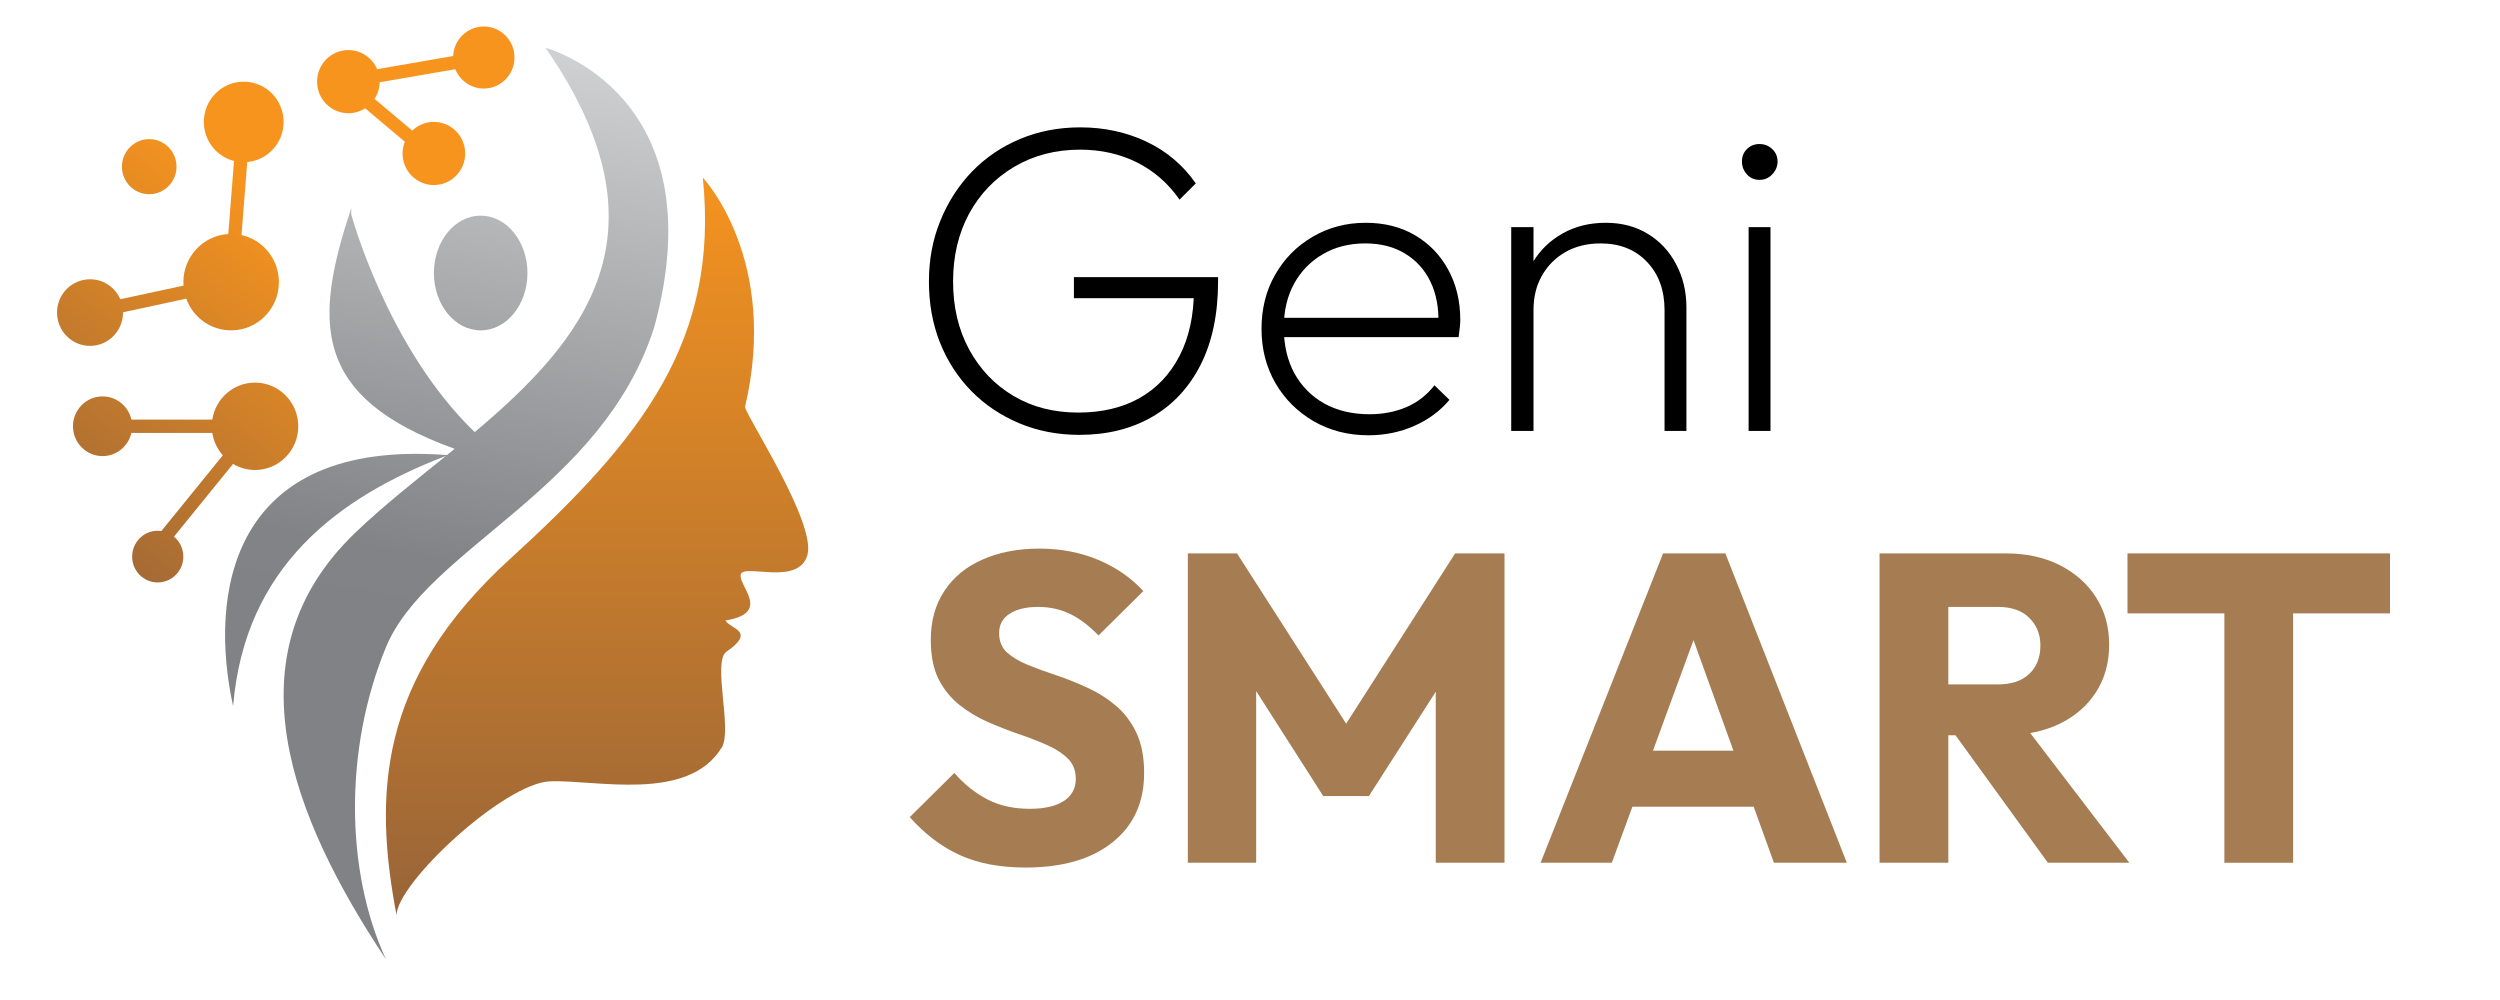 <svg xmlns="http://www.w3.org/2000/svg" xmlns:xlink="http://www.w3.org/1999/xlink" width="250" zoomAndPan="magnify" viewBox="0 0 187.5 75" height="100" preserveAspectRatio="xMidYMid meet" version="1.0"><defs><g/><clipPath id="f49c39c07c"><path d="M 4 0.102 L 181 0.102 L 181 74 L 4 74 Z M 4 0.102 " clip-rule="nonzero"/></clipPath><clipPath id="ba46b98269"><path d="M 12 3 L 47 3 L 47 71.949 L 12 71.949 Z M 12 3 " clip-rule="nonzero"/></clipPath><clipPath id="56460a8340"><path d="M 36.91 3.582 C 46.586 17.531 39.742 25.551 31.605 32.41 C 25.039 26.082 22.344 16.082 22.344 16.082 L 22.344 15.594 C 19.555 24.062 19.297 29.777 30.098 33.66 C 29.906 33.816 29.715 33.977 29.523 34.129 C 13.16 32.887 11.66 44.66 13.484 52.961 C 14.352 42.477 21.391 37.285 29.441 34.195 C 27.039 36.145 24.641 38.031 22.625 39.973 C 13.07 49.16 17.855 61.289 24.945 71.949 C 21.84 65.215 21.859 56.023 24.945 48.547 C 28.031 41.074 41.16 36.789 45.07 24.535 C 49.828 7.016 36.91 3.582 36.91 3.582 Z M 36.91 3.582 " clip-rule="nonzero"/></clipPath><linearGradient x1="1014.405" gradientTransform="matrix(0.035, 0, 0, 0.035, 0.278, 1.989)" y1="-32.612" x2="621.312" gradientUnits="userSpaceOnUse" y2="2055.151" id="f40d3def26"><stop stop-opacity="1" stop-color="rgb(83.308%, 83.797%, 84.094%)" offset="0"/><stop stop-opacity="1" stop-color="rgb(83.08%, 83.571%, 83.875%)" offset="0.004"/><stop stop-opacity="1" stop-color="rgb(82.852%, 83.345%, 83.655%)" offset="0.008"/><stop stop-opacity="1" stop-color="rgb(82.623%, 83.119%, 83.435%)" offset="0.012"/><stop stop-opacity="1" stop-color="rgb(82.396%, 82.893%, 83.215%)" offset="0.016"/><stop stop-opacity="1" stop-color="rgb(82.169%, 82.668%, 82.996%)" offset="0.02"/><stop stop-opacity="1" stop-color="rgb(81.941%, 82.442%, 82.776%)" offset="0.023"/><stop stop-opacity="1" stop-color="rgb(81.712%, 82.216%, 82.556%)" offset="0.027"/><stop stop-opacity="1" stop-color="rgb(81.485%, 81.99%, 82.336%)" offset="0.031"/><stop stop-opacity="1" stop-color="rgb(81.258%, 81.764%, 82.117%)" offset="0.035"/><stop stop-opacity="1" stop-color="rgb(81.03%, 81.538%, 81.897%)" offset="0.039"/><stop stop-opacity="1" stop-color="rgb(80.801%, 81.313%, 81.677%)" offset="0.043"/><stop stop-opacity="1" stop-color="rgb(80.574%, 81.087%, 81.458%)" offset="0.047"/><stop stop-opacity="1" stop-color="rgb(80.345%, 80.861%, 81.238%)" offset="0.051"/><stop stop-opacity="1" stop-color="rgb(80.118%, 80.635%, 81.018%)" offset="0.055"/><stop stop-opacity="1" stop-color="rgb(79.89%, 80.409%, 80.798%)" offset="0.059"/><stop stop-opacity="1" stop-color="rgb(79.663%, 80.183%, 80.579%)" offset="0.062"/><stop stop-opacity="1" stop-color="rgb(79.434%, 79.958%, 80.359%)" offset="0.066"/><stop stop-opacity="1" stop-color="rgb(79.207%, 79.732%, 80.139%)" offset="0.07"/><stop stop-opacity="1" stop-color="rgb(78.979%, 79.506%, 79.919%)" offset="0.074"/><stop stop-opacity="1" stop-color="rgb(78.752%, 79.28%, 79.7%)" offset="0.078"/><stop stop-opacity="1" stop-color="rgb(78.523%, 79.054%, 79.48%)" offset="0.082"/><stop stop-opacity="1" stop-color="rgb(78.296%, 78.828%, 79.26%)" offset="0.086"/><stop stop-opacity="1" stop-color="rgb(78.067%, 78.603%, 79.041%)" offset="0.09"/><stop stop-opacity="1" stop-color="rgb(77.84%, 78.377%, 78.821%)" offset="0.094"/><stop stop-opacity="1" stop-color="rgb(77.612%, 78.151%, 78.601%)" offset="0.098"/><stop stop-opacity="1" stop-color="rgb(77.385%, 77.925%, 78.381%)" offset="0.102"/><stop stop-opacity="1" stop-color="rgb(77.156%, 77.699%, 78.162%)" offset="0.105"/><stop stop-opacity="1" stop-color="rgb(76.929%, 77.473%, 77.942%)" offset="0.109"/><stop stop-opacity="1" stop-color="rgb(76.701%, 77.248%, 77.722%)" offset="0.113"/><stop stop-opacity="1" stop-color="rgb(76.474%, 77.022%, 77.502%)" offset="0.117"/><stop stop-opacity="1" stop-color="rgb(76.245%, 76.796%, 77.283%)" offset="0.121"/><stop stop-opacity="1" stop-color="rgb(76.018%, 76.57%, 77.063%)" offset="0.125"/><stop stop-opacity="1" stop-color="rgb(75.789%, 76.344%, 76.843%)" offset="0.129"/><stop stop-opacity="1" stop-color="rgb(75.562%, 76.118%, 76.624%)" offset="0.133"/><stop stop-opacity="1" stop-color="rgb(75.334%, 75.893%, 76.404%)" offset="0.137"/><stop stop-opacity="1" stop-color="rgb(75.107%, 75.667%, 76.184%)" offset="0.141"/><stop stop-opacity="1" stop-color="rgb(74.878%, 75.441%, 75.964%)" offset="0.145"/><stop stop-opacity="1" stop-color="rgb(74.651%, 75.215%, 75.745%)" offset="0.148"/><stop stop-opacity="1" stop-color="rgb(74.422%, 74.989%, 75.525%)" offset="0.152"/><stop stop-opacity="1" stop-color="rgb(74.194%, 74.763%, 75.305%)" offset="0.156"/><stop stop-opacity="1" stop-color="rgb(73.967%, 74.538%, 75.085%)" offset="0.16"/><stop stop-opacity="1" stop-color="rgb(73.74%, 74.312%, 74.866%)" offset="0.164"/><stop stop-opacity="1" stop-color="rgb(73.511%, 74.086%, 74.646%)" offset="0.168"/><stop stop-opacity="1" stop-color="rgb(73.283%, 73.86%, 74.426%)" offset="0.172"/><stop stop-opacity="1" stop-color="rgb(73.056%, 73.634%, 74.207%)" offset="0.176"/><stop stop-opacity="1" stop-color="rgb(72.829%, 73.409%, 73.987%)" offset="0.18"/><stop stop-opacity="1" stop-color="rgb(72.6%, 73.183%, 73.767%)" offset="0.184"/><stop stop-opacity="1" stop-color="rgb(72.372%, 72.957%, 73.547%)" offset="0.188"/><stop stop-opacity="1" stop-color="rgb(72.144%, 72.731%, 73.328%)" offset="0.191"/><stop stop-opacity="1" stop-color="rgb(71.916%, 72.505%, 73.108%)" offset="0.195"/><stop stop-opacity="1" stop-color="rgb(71.689%, 72.279%, 72.888%)" offset="0.199"/><stop stop-opacity="1" stop-color="rgb(71.461%, 72.054%, 72.668%)" offset="0.203"/><stop stop-opacity="1" stop-color="rgb(71.233%, 71.828%, 72.449%)" offset="0.207"/><stop stop-opacity="1" stop-color="rgb(71.005%, 71.602%, 72.229%)" offset="0.211"/><stop stop-opacity="1" stop-color="rgb(70.778%, 71.376%, 72.009%)" offset="0.215"/><stop stop-opacity="1" stop-color="rgb(70.551%, 71.15%, 71.79%)" offset="0.219"/><stop stop-opacity="1" stop-color="rgb(70.322%, 70.924%, 71.57%)" offset="0.223"/><stop stop-opacity="1" stop-color="rgb(70.094%, 70.699%, 71.35%)" offset="0.227"/><stop stop-opacity="1" stop-color="rgb(69.865%, 70.473%, 71.13%)" offset="0.23"/><stop stop-opacity="1" stop-color="rgb(69.638%, 70.247%, 70.911%)" offset="0.234"/><stop stop-opacity="1" stop-color="rgb(69.411%, 70.021%, 70.689%)" offset="0.238"/><stop stop-opacity="1" stop-color="rgb(69.183%, 69.795%, 70.47%)" offset="0.242"/><stop stop-opacity="1" stop-color="rgb(68.954%, 69.569%, 70.25%)" offset="0.246"/><stop stop-opacity="1" stop-color="rgb(68.727%, 69.344%, 70.03%)" offset="0.25"/><stop stop-opacity="1" stop-color="rgb(68.5%, 69.118%, 69.81%)" offset="0.254"/><stop stop-opacity="1" stop-color="rgb(68.272%, 68.893%, 69.591%)" offset="0.258"/><stop stop-opacity="1" stop-color="rgb(68.044%, 68.668%, 69.371%)" offset="0.262"/><stop stop-opacity="1" stop-color="rgb(67.816%, 68.442%, 69.151%)" offset="0.266"/><stop stop-opacity="1" stop-color="rgb(67.587%, 68.216%, 68.932%)" offset="0.27"/><stop stop-opacity="1" stop-color="rgb(67.36%, 67.99%, 68.712%)" offset="0.273"/><stop stop-opacity="1" stop-color="rgb(67.133%, 67.764%, 68.492%)" offset="0.277"/><stop stop-opacity="1" stop-color="rgb(66.905%, 67.538%, 68.272%)" offset="0.281"/><stop stop-opacity="1" stop-color="rgb(66.676%, 67.313%, 68.053%)" offset="0.285"/><stop stop-opacity="1" stop-color="rgb(66.449%, 67.087%, 67.833%)" offset="0.289"/><stop stop-opacity="1" stop-color="rgb(66.222%, 66.861%, 67.613%)" offset="0.293"/><stop stop-opacity="1" stop-color="rgb(65.994%, 66.635%, 67.393%)" offset="0.297"/><stop stop-opacity="1" stop-color="rgb(65.765%, 66.409%, 67.174%)" offset="0.301"/><stop stop-opacity="1" stop-color="rgb(65.538%, 66.183%, 66.954%)" offset="0.305"/><stop stop-opacity="1" stop-color="rgb(65.309%, 65.958%, 66.734%)" offset="0.309"/><stop stop-opacity="1" stop-color="rgb(65.082%, 65.732%, 66.515%)" offset="0.312"/><stop stop-opacity="1" stop-color="rgb(64.854%, 65.506%, 66.295%)" offset="0.316"/><stop stop-opacity="1" stop-color="rgb(64.627%, 65.28%, 66.075%)" offset="0.32"/><stop stop-opacity="1" stop-color="rgb(64.398%, 65.054%, 65.855%)" offset="0.324"/><stop stop-opacity="1" stop-color="rgb(64.171%, 64.828%, 65.636%)" offset="0.328"/><stop stop-opacity="1" stop-color="rgb(63.942%, 64.603%, 65.416%)" offset="0.332"/><stop stop-opacity="1" stop-color="rgb(63.715%, 64.377%, 65.196%)" offset="0.336"/><stop stop-opacity="1" stop-color="rgb(63.487%, 64.151%, 64.977%)" offset="0.34"/><stop stop-opacity="1" stop-color="rgb(63.26%, 63.925%, 64.757%)" offset="0.344"/><stop stop-opacity="1" stop-color="rgb(63.031%, 63.699%, 64.537%)" offset="0.348"/><stop stop-opacity="1" stop-color="rgb(62.804%, 63.474%, 64.317%)" offset="0.352"/><stop stop-opacity="1" stop-color="rgb(62.576%, 63.248%, 64.098%)" offset="0.355"/><stop stop-opacity="1" stop-color="rgb(62.349%, 63.022%, 63.878%)" offset="0.359"/><stop stop-opacity="1" stop-color="rgb(62.12%, 62.796%, 63.658%)" offset="0.363"/><stop stop-opacity="1" stop-color="rgb(61.893%, 62.57%, 63.438%)" offset="0.367"/><stop stop-opacity="1" stop-color="rgb(61.664%, 62.344%, 63.219%)" offset="0.371"/><stop stop-opacity="1" stop-color="rgb(61.436%, 62.119%, 62.999%)" offset="0.375"/><stop stop-opacity="1" stop-color="rgb(61.209%, 61.893%, 62.779%)" offset="0.379"/><stop stop-opacity="1" stop-color="rgb(60.982%, 61.667%, 62.56%)" offset="0.383"/><stop stop-opacity="1" stop-color="rgb(60.753%, 61.441%, 62.34%)" offset="0.387"/><stop stop-opacity="1" stop-color="rgb(60.526%, 61.215%, 62.12%)" offset="0.391"/><stop stop-opacity="1" stop-color="rgb(60.298%, 60.989%, 61.9%)" offset="0.395"/><stop stop-opacity="1" stop-color="rgb(60.071%, 60.764%, 61.681%)" offset="0.398"/><stop stop-opacity="1" stop-color="rgb(59.842%, 60.538%, 61.461%)" offset="0.402"/><stop stop-opacity="1" stop-color="rgb(59.615%, 60.312%, 61.241%)" offset="0.406"/><stop stop-opacity="1" stop-color="rgb(59.386%, 60.086%, 61.021%)" offset="0.41"/><stop stop-opacity="1" stop-color="rgb(59.158%, 59.86%, 60.802%)" offset="0.414"/><stop stop-opacity="1" stop-color="rgb(58.931%, 59.634%, 60.582%)" offset="0.418"/><stop stop-opacity="1" stop-color="rgb(58.704%, 59.409%, 60.362%)" offset="0.422"/><stop stop-opacity="1" stop-color="rgb(58.475%, 59.183%, 60.143%)" offset="0.426"/><stop stop-opacity="1" stop-color="rgb(58.247%, 58.957%, 59.923%)" offset="0.43"/><stop stop-opacity="1" stop-color="rgb(58.02%, 58.731%, 59.703%)" offset="0.434"/><stop stop-opacity="1" stop-color="rgb(57.793%, 58.505%, 59.483%)" offset="0.438"/><stop stop-opacity="1" stop-color="rgb(57.564%, 58.279%, 59.264%)" offset="0.441"/><stop stop-opacity="1" stop-color="rgb(57.336%, 58.054%, 59.044%)" offset="0.445"/><stop stop-opacity="1" stop-color="rgb(57.108%, 57.828%, 58.824%)" offset="0.449"/><stop stop-opacity="1" stop-color="rgb(56.88%, 57.602%, 58.604%)" offset="0.453"/><stop stop-opacity="1" stop-color="rgb(56.653%, 57.376%, 58.385%)" offset="0.457"/><stop stop-opacity="1" stop-color="rgb(56.425%, 57.15%, 58.165%)" offset="0.461"/><stop stop-opacity="1" stop-color="rgb(56.197%, 56.924%, 57.945%)" offset="0.465"/><stop stop-opacity="1" stop-color="rgb(55.969%, 56.699%, 57.726%)" offset="0.469"/><stop stop-opacity="1" stop-color="rgb(55.742%, 56.473%, 57.506%)" offset="0.473"/><stop stop-opacity="1" stop-color="rgb(55.515%, 56.247%, 57.286%)" offset="0.477"/><stop stop-opacity="1" stop-color="rgb(55.286%, 56.021%, 57.066%)" offset="0.48"/><stop stop-opacity="1" stop-color="rgb(55.058%, 55.795%, 56.847%)" offset="0.484"/><stop stop-opacity="1" stop-color="rgb(54.829%, 55.569%, 56.627%)" offset="0.488"/><stop stop-opacity="1" stop-color="rgb(54.602%, 55.344%, 56.407%)" offset="0.492"/><stop stop-opacity="1" stop-color="rgb(54.375%, 55.118%, 56.187%)" offset="0.496"/><stop stop-opacity="1" stop-color="rgb(54.147%, 54.892%, 55.968%)" offset="0.5"/><stop stop-opacity="1" stop-color="rgb(53.918%, 54.666%, 55.748%)" offset="0.504"/><stop stop-opacity="1" stop-color="rgb(53.691%, 54.44%, 55.528%)" offset="0.508"/><stop stop-opacity="1" stop-color="rgb(53.462%, 54.214%, 55.307%)" offset="0.512"/><stop stop-opacity="1" stop-color="rgb(53.235%, 53.989%, 55.087%)" offset="0.516"/><stop stop-opacity="1" stop-color="rgb(53.008%, 53.763%, 54.868%)" offset="0.52"/><stop stop-opacity="1" stop-color="rgb(52.78%, 53.537%, 54.648%)" offset="0.523"/><stop stop-opacity="1" stop-color="rgb(52.551%, 53.311%, 54.428%)" offset="0.527"/><stop stop-opacity="1" stop-color="rgb(52.324%, 53.085%, 54.208%)" offset="0.531"/><stop stop-opacity="1" stop-color="rgb(52.097%, 52.859%, 53.989%)" offset="0.535"/><stop stop-opacity="1" stop-color="rgb(51.869%, 52.634%, 53.769%)" offset="0.539"/><stop stop-opacity="1" stop-color="rgb(51.64%, 52.408%, 53.549%)" offset="0.543"/><stop stop-opacity="1" stop-color="rgb(51.413%, 52.182%, 53.329%)" offset="0.547"/><stop stop-opacity="1" stop-color="rgb(51.184%, 51.956%, 53.11%)" offset="0.551"/><stop stop-opacity="1" stop-color="rgb(50.957%, 51.73%, 52.89%)" offset="0.555"/><stop stop-opacity="1" stop-color="rgb(50.729%, 51.505%, 52.67%)" offset="0.559"/><stop stop-opacity="1" stop-color="rgb(50.502%, 51.279%, 52.451%)" offset="0.562"/><stop stop-opacity="1" stop-color="rgb(50.351%, 51.129%, 52.304%)" offset="0.625"/><stop stop-opacity="1" stop-color="rgb(50.2%, 50.98%, 52.159%)" offset="0.75"/><stop stop-opacity="1" stop-color="rgb(50.2%, 50.98%, 52.159%)" offset="0.904"/><stop stop-opacity="1" stop-color="rgb(50.2%, 50.98%, 52.159%)" offset="1"/></linearGradient><clipPath id="b094db94a5"><path d="M 28 16 L 36 16 L 36 25 L 28 25 Z M 28 16 " clip-rule="nonzero"/></clipPath><clipPath id="90853124ea"><path d="M 32.051 24.777 C 33.988 24.777 35.559 22.852 35.559 20.477 C 35.559 18.102 33.988 16.172 32.051 16.172 C 30.113 16.172 28.543 18.102 28.543 20.477 C 28.543 22.852 30.113 24.777 32.051 24.777 Z M 32.051 24.777 " clip-rule="nonzero"/></clipPath><linearGradient x1="942.606" gradientTransform="matrix(0.035, 0, 0, 0.035, 0.278, 1.989)" y1="391.305" x2="890.945" gradientUnits="userSpaceOnUse" y2="665.686" id="ce81501259"><stop stop-opacity="1" stop-color="rgb(71.506%, 72.099%, 72.711%)" offset="0"/><stop stop-opacity="1" stop-color="rgb(71.385%, 71.98%, 72.595%)" offset="0.031"/><stop stop-opacity="1" stop-color="rgb(71.147%, 71.742%, 72.365%)" offset="0.062"/><stop stop-opacity="1" stop-color="rgb(70.908%, 71.506%, 72.133%)" offset="0.094"/><stop stop-opacity="1" stop-color="rgb(70.668%, 71.268%, 71.902%)" offset="0.125"/><stop stop-opacity="1" stop-color="rgb(70.428%, 71.03%, 71.672%)" offset="0.134"/><stop stop-opacity="1" stop-color="rgb(70.309%, 70.912%, 71.556%)" offset="0.156"/><stop stop-opacity="1" stop-color="rgb(70.189%, 70.793%, 71.44%)" offset="0.188"/><stop stop-opacity="1" stop-color="rgb(69.949%, 70.555%, 71.21%)" offset="0.219"/><stop stop-opacity="1" stop-color="rgb(69.71%, 70.319%, 70.978%)" offset="0.25"/><stop stop-opacity="1" stop-color="rgb(69.47%, 70.081%, 70.747%)" offset="0.281"/><stop stop-opacity="1" stop-color="rgb(69.231%, 69.843%, 70.515%)" offset="0.312"/><stop stop-opacity="1" stop-color="rgb(68.991%, 69.606%, 70.285%)" offset="0.344"/><stop stop-opacity="1" stop-color="rgb(68.752%, 69.368%, 70.055%)" offset="0.375"/><stop stop-opacity="1" stop-color="rgb(68.512%, 69.131%, 69.823%)" offset="0.406"/><stop stop-opacity="1" stop-color="rgb(68.272%, 68.893%, 69.592%)" offset="0.438"/><stop stop-opacity="1" stop-color="rgb(68.033%, 68.655%, 69.36%)" offset="0.469"/><stop stop-opacity="1" stop-color="rgb(67.793%, 68.419%, 69.13%)" offset="0.5"/><stop stop-opacity="1" stop-color="rgb(67.554%, 68.181%, 68.9%)" offset="0.531"/><stop stop-opacity="1" stop-color="rgb(67.314%, 67.944%, 68.668%)" offset="0.562"/><stop stop-opacity="1" stop-color="rgb(67.075%, 67.706%, 68.437%)" offset="0.594"/><stop stop-opacity="1" stop-color="rgb(66.835%, 67.468%, 68.205%)" offset="0.625"/><stop stop-opacity="1" stop-color="rgb(66.595%, 67.232%, 67.975%)" offset="0.656"/><stop stop-opacity="1" stop-color="rgb(66.356%, 66.994%, 67.743%)" offset="0.688"/><stop stop-opacity="1" stop-color="rgb(66.116%, 66.757%, 67.513%)" offset="0.719"/><stop stop-opacity="1" stop-color="rgb(65.877%, 66.519%, 67.282%)" offset="0.75"/><stop stop-opacity="1" stop-color="rgb(65.637%, 66.281%, 67.05%)" offset="0.781"/><stop stop-opacity="1" stop-color="rgb(65.398%, 66.045%, 66.82%)" offset="0.812"/><stop stop-opacity="1" stop-color="rgb(65.158%, 65.807%, 66.588%)" offset="0.844"/><stop stop-opacity="1" stop-color="rgb(64.919%, 65.57%, 66.357%)" offset="0.866"/><stop stop-opacity="1" stop-color="rgb(64.799%, 65.451%, 66.243%)" offset="0.875"/><stop stop-opacity="1" stop-color="rgb(64.679%, 65.332%, 66.127%)" offset="0.906"/><stop stop-opacity="1" stop-color="rgb(64.439%, 65.094%, 65.895%)" offset="0.938"/><stop stop-opacity="1" stop-color="rgb(64.2%, 64.857%, 65.665%)" offset="0.969"/><stop stop-opacity="1" stop-color="rgb(63.96%, 64.619%, 65.433%)" offset="1"/></linearGradient><clipPath id="4aa9b3334b"><path d="M 24 13 L 57 13 L 57 69 L 24 69 Z M 24 13 " clip-rule="nonzero"/></clipPath><clipPath id="67664439f9"><path d="M 48.711 13.32 C 48.711 13.32 54.488 19.426 51.875 30.535 C 52.148 31.508 57.242 39.281 56.551 41.645 C 55.863 44.004 51.66 42.199 51.551 43.117 C 51.441 44.031 53.852 45.969 50.406 46.539 C 50.805 47.203 52.73 47.316 50.48 48.883 C 49.414 49.625 50.945 54.738 50.133 56.059 C 47.598 60.195 40.73 58.477 37.273 58.598 C 33.812 58.723 25.742 66.254 25.742 68.645 C 24.043 59.699 24.285 51 34.238 41.934 C 44.191 32.867 49.953 25.508 48.711 13.32 Z M 48.711 13.32 " clip-rule="nonzero"/></clipPath><linearGradient x1="1168.687" gradientTransform="matrix(0.035, 0, 0, 0.035, 0.278, 1.989)" y1="1905.5" x2="1168.687" gradientUnits="userSpaceOnUse" y2="323.9" id="47846b480e"><stop stop-opacity="1" stop-color="rgb(59.631%, 39.421%, 22.105%)" offset="0"/><stop stop-opacity="1" stop-color="rgb(59.773%, 39.491%, 22.066%)" offset="0.008"/><stop stop-opacity="1" stop-color="rgb(60.059%, 39.635%, 21.986%)" offset="0.016"/><stop stop-opacity="1" stop-color="rgb(60.342%, 39.777%, 21.907%)" offset="0.023"/><stop stop-opacity="1" stop-color="rgb(60.628%, 39.919%, 21.829%)" offset="0.031"/><stop stop-opacity="1" stop-color="rgb(60.912%, 40.06%, 21.75%)" offset="0.039"/><stop stop-opacity="1" stop-color="rgb(61.197%, 40.204%, 21.671%)" offset="0.047"/><stop stop-opacity="1" stop-color="rgb(61.481%, 40.346%, 21.591%)" offset="0.055"/><stop stop-opacity="1" stop-color="rgb(61.766%, 40.488%, 21.512%)" offset="0.062"/><stop stop-opacity="1" stop-color="rgb(62.05%, 40.631%, 21.432%)" offset="0.07"/><stop stop-opacity="1" stop-color="rgb(62.335%, 40.773%, 21.355%)" offset="0.078"/><stop stop-opacity="1" stop-color="rgb(62.621%, 40.915%, 21.275%)" offset="0.086"/><stop stop-opacity="1" stop-color="rgb(62.904%, 41.057%, 21.196%)" offset="0.094"/><stop stop-opacity="1" stop-color="rgb(63.19%, 41.2%, 21.117%)" offset="0.102"/><stop stop-opacity="1" stop-color="rgb(63.474%, 41.342%, 21.037%)" offset="0.109"/><stop stop-opacity="1" stop-color="rgb(63.759%, 41.484%, 20.958%)" offset="0.117"/><stop stop-opacity="1" stop-color="rgb(64.043%, 41.628%, 20.879%)" offset="0.125"/><stop stop-opacity="1" stop-color="rgb(64.328%, 41.769%, 20.801%)" offset="0.133"/><stop stop-opacity="1" stop-color="rgb(64.612%, 41.911%, 20.721%)" offset="0.141"/><stop stop-opacity="1" stop-color="rgb(64.897%, 42.055%, 20.642%)" offset="0.148"/><stop stop-opacity="1" stop-color="rgb(65.182%, 42.197%, 20.563%)" offset="0.156"/><stop stop-opacity="1" stop-color="rgb(65.466%, 42.339%, 20.483%)" offset="0.164"/><stop stop-opacity="1" stop-color="rgb(65.752%, 42.48%, 20.404%)" offset="0.172"/><stop stop-opacity="1" stop-color="rgb(66.035%, 42.624%, 20.326%)" offset="0.18"/><stop stop-opacity="1" stop-color="rgb(66.321%, 42.766%, 20.247%)" offset="0.188"/><stop stop-opacity="1" stop-color="rgb(66.605%, 42.908%, 20.168%)" offset="0.195"/><stop stop-opacity="1" stop-color="rgb(66.89%, 43.051%, 20.088%)" offset="0.203"/><stop stop-opacity="1" stop-color="rgb(67.174%, 43.193%, 20.009%)" offset="0.211"/><stop stop-opacity="1" stop-color="rgb(67.459%, 43.335%, 19.93%)" offset="0.219"/><stop stop-opacity="1" stop-color="rgb(67.744%, 43.478%, 19.85%)" offset="0.227"/><stop stop-opacity="1" stop-color="rgb(68.028%, 43.62%, 19.772%)" offset="0.234"/><stop stop-opacity="1" stop-color="rgb(68.314%, 43.762%, 19.693%)" offset="0.242"/><stop stop-opacity="1" stop-color="rgb(68.597%, 43.904%, 19.614%)" offset="0.25"/><stop stop-opacity="1" stop-color="rgb(68.883%, 44.048%, 19.534%)" offset="0.258"/><stop stop-opacity="1" stop-color="rgb(69.167%, 44.189%, 19.455%)" offset="0.266"/><stop stop-opacity="1" stop-color="rgb(69.452%, 44.331%, 19.376%)" offset="0.273"/><stop stop-opacity="1" stop-color="rgb(69.736%, 44.475%, 19.298%)" offset="0.281"/><stop stop-opacity="1" stop-color="rgb(70.021%, 44.617%, 19.218%)" offset="0.289"/><stop stop-opacity="1" stop-color="rgb(70.306%, 44.759%, 19.139%)" offset="0.297"/><stop stop-opacity="1" stop-color="rgb(70.59%, 44.902%, 19.06%)" offset="0.305"/><stop stop-opacity="1" stop-color="rgb(70.876%, 45.044%, 18.98%)" offset="0.312"/><stop stop-opacity="1" stop-color="rgb(71.159%, 45.186%, 18.901%)" offset="0.32"/><stop stop-opacity="1" stop-color="rgb(71.445%, 45.328%, 18.822%)" offset="0.328"/><stop stop-opacity="1" stop-color="rgb(71.729%, 45.471%, 18.744%)" offset="0.336"/><stop stop-opacity="1" stop-color="rgb(72.014%, 45.613%, 18.665%)" offset="0.344"/><stop stop-opacity="1" stop-color="rgb(72.298%, 45.755%, 18.585%)" offset="0.352"/><stop stop-opacity="1" stop-color="rgb(72.583%, 45.898%, 18.506%)" offset="0.359"/><stop stop-opacity="1" stop-color="rgb(72.868%, 46.04%, 18.427%)" offset="0.367"/><stop stop-opacity="1" stop-color="rgb(73.152%, 46.182%, 18.347%)" offset="0.375"/><stop stop-opacity="1" stop-color="rgb(73.438%, 46.326%, 18.268%)" offset="0.383"/><stop stop-opacity="1" stop-color="rgb(73.721%, 46.468%, 18.19%)" offset="0.391"/><stop stop-opacity="1" stop-color="rgb(74.007%, 46.609%, 18.111%)" offset="0.398"/><stop stop-opacity="1" stop-color="rgb(74.29%, 46.751%, 18.031%)" offset="0.406"/><stop stop-opacity="1" stop-color="rgb(74.576%, 46.895%, 17.952%)" offset="0.414"/><stop stop-opacity="1" stop-color="rgb(74.86%, 47.037%, 17.873%)" offset="0.422"/><stop stop-opacity="1" stop-color="rgb(75.145%, 47.179%, 17.793%)" offset="0.43"/><stop stop-opacity="1" stop-color="rgb(75.43%, 47.322%, 17.715%)" offset="0.438"/><stop stop-opacity="1" stop-color="rgb(75.714%, 47.464%, 17.636%)" offset="0.445"/><stop stop-opacity="1" stop-color="rgb(75.999%, 47.606%, 17.557%)" offset="0.453"/><stop stop-opacity="1" stop-color="rgb(76.283%, 47.749%, 17.477%)" offset="0.461"/><stop stop-opacity="1" stop-color="rgb(76.569%, 47.891%, 17.398%)" offset="0.469"/><stop stop-opacity="1" stop-color="rgb(76.852%, 48.033%, 17.319%)" offset="0.477"/><stop stop-opacity="1" stop-color="rgb(77.138%, 48.175%, 17.239%)" offset="0.484"/><stop stop-opacity="1" stop-color="rgb(77.422%, 48.318%, 17.162%)" offset="0.492"/><stop stop-opacity="1" stop-color="rgb(77.707%, 48.46%, 17.082%)" offset="0.5"/><stop stop-opacity="1" stop-color="rgb(77.992%, 48.602%, 17.003%)" offset="0.508"/><stop stop-opacity="1" stop-color="rgb(78.276%, 48.746%, 16.924%)" offset="0.516"/><stop stop-opacity="1" stop-color="rgb(78.561%, 48.888%, 16.844%)" offset="0.523"/><stop stop-opacity="1" stop-color="rgb(78.845%, 49.03%, 16.765%)" offset="0.531"/><stop stop-opacity="1" stop-color="rgb(79.131%, 49.173%, 16.687%)" offset="0.539"/><stop stop-opacity="1" stop-color="rgb(79.414%, 49.315%, 16.608%)" offset="0.547"/><stop stop-opacity="1" stop-color="rgb(79.7%, 49.457%, 16.528%)" offset="0.555"/><stop stop-opacity="1" stop-color="rgb(79.984%, 49.599%, 16.449%)" offset="0.562"/><stop stop-opacity="1" stop-color="rgb(80.269%, 49.742%, 16.37%)" offset="0.57"/><stop stop-opacity="1" stop-color="rgb(80.554%, 49.884%, 16.29%)" offset="0.578"/><stop stop-opacity="1" stop-color="rgb(80.838%, 50.026%, 16.211%)" offset="0.586"/><stop stop-opacity="1" stop-color="rgb(81.123%, 50.169%, 16.133%)" offset="0.594"/><stop stop-opacity="1" stop-color="rgb(81.407%, 50.311%, 16.054%)" offset="0.602"/><stop stop-opacity="1" stop-color="rgb(81.693%, 50.453%, 15.974%)" offset="0.609"/><stop stop-opacity="1" stop-color="rgb(81.976%, 50.597%, 15.895%)" offset="0.617"/><stop stop-opacity="1" stop-color="rgb(82.262%, 50.739%, 15.816%)" offset="0.625"/><stop stop-opacity="1" stop-color="rgb(82.545%, 50.88%, 15.736%)" offset="0.633"/><stop stop-opacity="1" stop-color="rgb(82.831%, 51.022%, 15.659%)" offset="0.641"/><stop stop-opacity="1" stop-color="rgb(83.116%, 51.166%, 15.579%)" offset="0.648"/><stop stop-opacity="1" stop-color="rgb(83.4%, 51.308%, 15.5%)" offset="0.656"/><stop stop-opacity="1" stop-color="rgb(83.685%, 51.45%, 15.421%)" offset="0.664"/><stop stop-opacity="1" stop-color="rgb(83.969%, 51.593%, 15.341%)" offset="0.672"/><stop stop-opacity="1" stop-color="rgb(84.254%, 51.735%, 15.262%)" offset="0.68"/><stop stop-opacity="1" stop-color="rgb(84.538%, 51.877%, 15.182%)" offset="0.688"/><stop stop-opacity="1" stop-color="rgb(84.824%, 52.02%, 15.105%)" offset="0.695"/><stop stop-opacity="1" stop-color="rgb(85.107%, 52.162%, 15.025%)" offset="0.703"/><stop stop-opacity="1" stop-color="rgb(85.393%, 52.304%, 14.946%)" offset="0.711"/><stop stop-opacity="1" stop-color="rgb(85.678%, 52.446%, 14.867%)" offset="0.719"/><stop stop-opacity="1" stop-color="rgb(85.962%, 52.589%, 14.787%)" offset="0.727"/><stop stop-opacity="1" stop-color="rgb(86.247%, 52.731%, 14.708%)" offset="0.734"/><stop stop-opacity="1" stop-color="rgb(86.531%, 52.873%, 14.629%)" offset="0.742"/><stop stop-opacity="1" stop-color="rgb(86.816%, 53.017%, 14.551%)" offset="0.75"/><stop stop-opacity="1" stop-color="rgb(87.1%, 53.159%, 14.471%)" offset="0.758"/><stop stop-opacity="1" stop-color="rgb(87.386%, 53.3%, 14.392%)" offset="0.766"/><stop stop-opacity="1" stop-color="rgb(87.669%, 53.444%, 14.313%)" offset="0.773"/><stop stop-opacity="1" stop-color="rgb(87.955%, 53.586%, 14.233%)" offset="0.781"/><stop stop-opacity="1" stop-color="rgb(88.24%, 53.728%, 14.154%)" offset="0.789"/><stop stop-opacity="1" stop-color="rgb(88.524%, 53.87%, 14.076%)" offset="0.797"/><stop stop-opacity="1" stop-color="rgb(88.809%, 54.013%, 13.997%)" offset="0.805"/><stop stop-opacity="1" stop-color="rgb(89.093%, 54.155%, 13.918%)" offset="0.812"/><stop stop-opacity="1" stop-color="rgb(89.378%, 54.297%, 13.838%)" offset="0.82"/><stop stop-opacity="1" stop-color="rgb(89.662%, 54.44%, 13.759%)" offset="0.828"/><stop stop-opacity="1" stop-color="rgb(89.948%, 54.582%, 13.68%)" offset="0.836"/><stop stop-opacity="1" stop-color="rgb(90.231%, 54.724%, 13.6%)" offset="0.844"/><stop stop-opacity="1" stop-color="rgb(90.517%, 54.868%, 13.522%)" offset="0.852"/><stop stop-opacity="1" stop-color="rgb(90.8%, 55.009%, 13.443%)" offset="0.859"/><stop stop-opacity="1" stop-color="rgb(91.086%, 55.151%, 13.364%)" offset="0.867"/><stop stop-opacity="1" stop-color="rgb(91.371%, 55.293%, 13.284%)" offset="0.875"/><stop stop-opacity="1" stop-color="rgb(91.655%, 55.437%, 13.205%)" offset="0.883"/><stop stop-opacity="1" stop-color="rgb(91.94%, 55.579%, 13.126%)" offset="0.891"/><stop stop-opacity="1" stop-color="rgb(92.224%, 55.721%, 13.048%)" offset="0.898"/><stop stop-opacity="1" stop-color="rgb(92.509%, 55.864%, 12.968%)" offset="0.906"/><stop stop-opacity="1" stop-color="rgb(92.793%, 56.006%, 12.889%)" offset="0.914"/><stop stop-opacity="1" stop-color="rgb(93.079%, 56.148%, 12.81%)" offset="0.922"/><stop stop-opacity="1" stop-color="rgb(93.362%, 56.291%, 12.73%)" offset="0.93"/><stop stop-opacity="1" stop-color="rgb(93.648%, 56.433%, 12.651%)" offset="0.938"/><stop stop-opacity="1" stop-color="rgb(93.933%, 56.575%, 12.572%)" offset="0.945"/><stop stop-opacity="1" stop-color="rgb(94.217%, 56.717%, 12.494%)" offset="0.953"/><stop stop-opacity="1" stop-color="rgb(94.502%, 56.86%, 12.415%)" offset="0.961"/><stop stop-opacity="1" stop-color="rgb(94.786%, 57.002%, 12.335%)" offset="0.969"/><stop stop-opacity="1" stop-color="rgb(95.071%, 57.144%, 12.256%)" offset="0.977"/><stop stop-opacity="1" stop-color="rgb(95.355%, 57.288%, 12.177%)" offset="0.984"/><stop stop-opacity="1" stop-color="rgb(95.641%, 57.43%, 12.097%)" offset="0.992"/><stop stop-opacity="1" stop-color="rgb(95.924%, 57.571%, 12.019%)" offset="1"/></linearGradient><clipPath id="d191656b8a"><path d="M 5 10 L 10 10 L 10 15 L 5 15 Z M 5 10 " clip-rule="nonzero"/></clipPath><clipPath id="d391bbebf8"><path d="M 7.191 14.566 C 8.32 14.566 9.238 13.641 9.238 12.5 C 9.238 11.359 8.32 10.434 7.191 10.434 C 6.062 10.434 5.145 11.359 5.145 12.5 C 5.145 13.641 6.059 14.566 7.191 14.566 Z M 7.191 14.566 " clip-rule="nonzero"/></clipPath><linearGradient x1="146.439" gradientTransform="matrix(0.035, 0, 0, 0.035, 0.278, 1.989)" y1="364.595" x2="252.508" gradientUnits="userSpaceOnUse" y2="236.361" id="e0de862a47"><stop stop-opacity="1" stop-color="rgb(89.217%, 54.218%, 13.882%)" offset="0"/><stop stop-opacity="1" stop-color="rgb(89.322%, 54.269%, 13.853%)" offset="0.031"/><stop stop-opacity="1" stop-color="rgb(89.532%, 54.375%, 13.795%)" offset="0.062"/><stop stop-opacity="1" stop-color="rgb(89.743%, 54.48%, 13.736%)" offset="0.094"/><stop stop-opacity="1" stop-color="rgb(89.954%, 54.585%, 13.678%)" offset="0.125"/><stop stop-opacity="1" stop-color="rgb(90.164%, 54.691%, 13.62%)" offset="0.156"/><stop stop-opacity="1" stop-color="rgb(90.375%, 54.796%, 13.56%)" offset="0.188"/><stop stop-opacity="1" stop-color="rgb(90.585%, 54.901%, 13.503%)" offset="0.219"/><stop stop-opacity="1" stop-color="rgb(90.796%, 55.006%, 13.445%)" offset="0.25"/><stop stop-opacity="1" stop-color="rgb(91.006%, 55.112%, 13.385%)" offset="0.281"/><stop stop-opacity="1" stop-color="rgb(91.217%, 55.217%, 13.327%)" offset="0.312"/><stop stop-opacity="1" stop-color="rgb(91.428%, 55.322%, 13.269%)" offset="0.344"/><stop stop-opacity="1" stop-color="rgb(91.638%, 55.428%, 13.21%)" offset="0.375"/><stop stop-opacity="1" stop-color="rgb(91.847%, 55.533%, 13.152%)" offset="0.406"/><stop stop-opacity="1" stop-color="rgb(92.058%, 55.638%, 13.094%)" offset="0.438"/><stop stop-opacity="1" stop-color="rgb(92.268%, 55.743%, 13.034%)" offset="0.453"/><stop stop-opacity="1" stop-color="rgb(92.374%, 55.797%, 13.005%)" offset="0.469"/><stop stop-opacity="1" stop-color="rgb(92.479%, 55.849%, 12.976%)" offset="0.5"/><stop stop-opacity="1" stop-color="rgb(92.69%, 55.954%, 12.918%)" offset="0.531"/><stop stop-opacity="1" stop-color="rgb(92.9%, 56.059%, 12.859%)" offset="0.547"/><stop stop-opacity="1" stop-color="rgb(93.005%, 56.113%, 12.83%)" offset="0.562"/><stop stop-opacity="1" stop-color="rgb(93.111%, 56.165%, 12.801%)" offset="0.594"/><stop stop-opacity="1" stop-color="rgb(93.321%, 56.268%, 12.743%)" offset="0.625"/><stop stop-opacity="1" stop-color="rgb(93.532%, 56.374%, 12.683%)" offset="0.656"/><stop stop-opacity="1" stop-color="rgb(93.742%, 56.479%, 12.625%)" offset="0.688"/><stop stop-opacity="1" stop-color="rgb(93.953%, 56.584%, 12.567%)" offset="0.719"/><stop stop-opacity="1" stop-color="rgb(94.164%, 56.689%, 12.508%)" offset="0.75"/><stop stop-opacity="1" stop-color="rgb(94.374%, 56.795%, 12.45%)" offset="0.781"/><stop stop-opacity="1" stop-color="rgb(94.585%, 56.9%, 12.392%)" offset="0.812"/><stop stop-opacity="1" stop-color="rgb(94.794%, 57.005%, 12.332%)" offset="0.844"/><stop stop-opacity="1" stop-color="rgb(95.004%, 57.111%, 12.274%)" offset="0.875"/><stop stop-opacity="1" stop-color="rgb(95.215%, 57.216%, 12.216%)" offset="0.906"/><stop stop-opacity="1" stop-color="rgb(95.425%, 57.321%, 12.157%)" offset="0.938"/><stop stop-opacity="1" stop-color="rgb(95.636%, 57.426%, 12.099%)" offset="0.969"/><stop stop-opacity="1" stop-color="rgb(95.847%, 57.532%, 12.041%)" offset="1"/></linearGradient><clipPath id="b764ffb6f3"><path d="M 19 1.988 L 35 1.988 L 35 14 L 19 14 Z M 19 1.988 " clip-rule="nonzero"/></clipPath><clipPath id="d64e98865d"><path d="M 32.285 1.988 C 31.051 1.988 30.043 2.969 29.984 4.203 L 24.285 5.188 C 23.922 4.348 23.094 3.754 22.129 3.754 C 20.832 3.754 19.781 4.816 19.781 6.125 C 19.781 7.434 20.832 8.492 22.129 8.492 C 22.594 8.492 23.023 8.355 23.387 8.125 L 26.363 10.629 C 26.254 10.902 26.191 11.199 26.191 11.512 C 26.191 12.82 27.242 13.879 28.539 13.879 C 29.836 13.879 30.887 12.82 30.887 11.512 C 30.887 10.203 29.836 9.141 28.539 9.141 C 27.91 9.141 27.344 9.391 26.922 9.797 L 24.094 7.418 C 24.324 7.059 24.465 6.629 24.469 6.172 L 30.148 5.191 C 30.492 6.043 31.32 6.641 32.281 6.641 C 33.555 6.641 34.586 5.598 34.586 4.316 C 34.59 3.031 33.559 1.988 32.285 1.988 Z M 32.285 1.988 " clip-rule="nonzero"/></clipPath><clipPath id="bbeed0afa9"><path d="M 1 28 L 19 28 L 19 44 L 1 44 Z M 1 28 " clip-rule="nonzero"/></clipPath><clipPath id="5d7c48bcb9"><path d="M 15.129 28.695 C 13.504 28.695 12.16 29.898 11.922 31.469 L 5.855 31.469 C 5.629 30.469 4.746 29.73 3.691 29.73 C 2.465 29.73 1.473 30.734 1.473 31.969 C 1.473 33.207 2.469 34.207 3.691 34.207 C 4.746 34.207 5.629 33.465 5.855 32.469 L 11.922 32.469 C 12.02 33.109 12.305 33.688 12.711 34.148 L 8.102 39.828 C 8.012 39.812 7.922 39.805 7.828 39.805 C 6.77 39.805 5.91 40.676 5.91 41.746 C 5.91 42.816 6.77 43.684 7.828 43.684 C 8.891 43.684 9.75 42.816 9.75 41.746 C 9.75 41.145 9.477 40.602 9.051 40.246 L 13.48 34.793 C 13.965 35.082 14.527 35.25 15.129 35.25 C 16.918 35.25 18.371 33.781 18.371 31.973 C 18.371 30.164 16.918 28.695 15.129 28.695 Z M 15.129 28.695 " clip-rule="nonzero"/></clipPath><linearGradient x1="17.45" gradientTransform="matrix(0.035, 0, 0, 0.035, 0.278, 1.989)" y1="1177.797" x2="425.936" gradientUnits="userSpaceOnUse" y2="683.957" id="ff773f6f57"><stop stop-opacity="1" stop-color="rgb(60.532%, 39.871%, 21.855%)" offset="0"/><stop stop-opacity="1" stop-color="rgb(60.632%, 39.922%, 21.826%)" offset="0.008"/><stop stop-opacity="1" stop-color="rgb(60.834%, 40.022%, 21.77%)" offset="0.016"/><stop stop-opacity="1" stop-color="rgb(61.037%, 40.125%, 21.715%)" offset="0.023"/><stop stop-opacity="1" stop-color="rgb(61.24%, 40.225%, 21.658%)" offset="0.031"/><stop stop-opacity="1" stop-color="rgb(61.443%, 40.326%, 21.602%)" offset="0.039"/><stop stop-opacity="1" stop-color="rgb(61.646%, 40.428%, 21.545%)" offset="0.047"/><stop stop-opacity="1" stop-color="rgb(61.847%, 40.529%, 21.489%)" offset="0.055"/><stop stop-opacity="1" stop-color="rgb(62.05%, 40.631%, 21.432%)" offset="0.062"/><stop stop-opacity="1" stop-color="rgb(62.253%, 40.732%, 21.376%)" offset="0.07"/><stop stop-opacity="1" stop-color="rgb(62.456%, 40.834%, 21.32%)" offset="0.078"/><stop stop-opacity="1" stop-color="rgb(62.659%, 40.935%, 21.263%)" offset="0.086"/><stop stop-opacity="1" stop-color="rgb(62.86%, 41.035%, 21.207%)" offset="0.094"/><stop stop-opacity="1" stop-color="rgb(63.063%, 41.138%, 21.152%)" offset="0.102"/><stop stop-opacity="1" stop-color="rgb(63.266%, 41.238%, 21.095%)" offset="0.109"/><stop stop-opacity="1" stop-color="rgb(63.469%, 41.341%, 21.039%)" offset="0.117"/><stop stop-opacity="1" stop-color="rgb(63.672%, 41.441%, 20.982%)" offset="0.125"/><stop stop-opacity="1" stop-color="rgb(63.873%, 41.542%, 20.926%)" offset="0.133"/><stop stop-opacity="1" stop-color="rgb(64.076%, 41.644%, 20.869%)" offset="0.141"/><stop stop-opacity="1" stop-color="rgb(64.279%, 41.745%, 20.813%)" offset="0.148"/><stop stop-opacity="1" stop-color="rgb(64.482%, 41.847%, 20.757%)" offset="0.156"/><stop stop-opacity="1" stop-color="rgb(64.685%, 41.948%, 20.7%)" offset="0.164"/><stop stop-opacity="1" stop-color="rgb(64.886%, 42.049%, 20.644%)" offset="0.172"/><stop stop-opacity="1" stop-color="rgb(65.089%, 42.151%, 20.587%)" offset="0.18"/><stop stop-opacity="1" stop-color="rgb(65.292%, 42.252%, 20.532%)" offset="0.188"/><stop stop-opacity="1" stop-color="rgb(65.495%, 42.354%, 20.476%)" offset="0.195"/><stop stop-opacity="1" stop-color="rgb(65.698%, 42.455%, 20.419%)" offset="0.203"/><stop stop-opacity="1" stop-color="rgb(65.9%, 42.557%, 20.363%)" offset="0.211"/><stop stop-opacity="1" stop-color="rgb(66.103%, 42.657%, 20.306%)" offset="0.219"/><stop stop-opacity="1" stop-color="rgb(66.306%, 42.758%, 20.25%)" offset="0.227"/><stop stop-opacity="1" stop-color="rgb(66.508%, 42.86%, 20.193%)" offset="0.234"/><stop stop-opacity="1" stop-color="rgb(66.711%, 42.961%, 20.137%)" offset="0.242"/><stop stop-opacity="1" stop-color="rgb(66.913%, 43.063%, 20.081%)" offset="0.25"/><stop stop-opacity="1" stop-color="rgb(67.116%, 43.164%, 20.024%)" offset="0.258"/><stop stop-opacity="1" stop-color="rgb(67.319%, 43.265%, 19.968%)" offset="0.266"/><stop stop-opacity="1" stop-color="rgb(67.522%, 43.367%, 19.913%)" offset="0.273"/><stop stop-opacity="1" stop-color="rgb(67.723%, 43.468%, 19.856%)" offset="0.281"/><stop stop-opacity="1" stop-color="rgb(67.926%, 43.57%, 19.8%)" offset="0.289"/><stop stop-opacity="1" stop-color="rgb(68.129%, 43.671%, 19.743%)" offset="0.297"/><stop stop-opacity="1" stop-color="rgb(68.332%, 43.771%, 19.687%)" offset="0.305"/><stop stop-opacity="1" stop-color="rgb(68.535%, 43.874%, 19.63%)" offset="0.312"/><stop stop-opacity="1" stop-color="rgb(68.736%, 43.974%, 19.574%)" offset="0.32"/><stop stop-opacity="1" stop-color="rgb(68.939%, 44.077%, 19.518%)" offset="0.328"/><stop stop-opacity="1" stop-color="rgb(69.142%, 44.177%, 19.461%)" offset="0.336"/><stop stop-opacity="1" stop-color="rgb(69.345%, 44.279%, 19.405%)" offset="0.344"/><stop stop-opacity="1" stop-color="rgb(69.548%, 44.38%, 19.35%)" offset="0.352"/><stop stop-opacity="1" stop-color="rgb(69.749%, 44.481%, 19.293%)" offset="0.359"/><stop stop-opacity="1" stop-color="rgb(69.952%, 44.583%, 19.237%)" offset="0.367"/><stop stop-opacity="1" stop-color="rgb(70.155%, 44.684%, 19.18%)" offset="0.375"/><stop stop-opacity="1" stop-color="rgb(70.358%, 44.786%, 19.124%)" offset="0.383"/><stop stop-opacity="1" stop-color="rgb(70.561%, 44.887%, 19.067%)" offset="0.391"/><stop stop-opacity="1" stop-color="rgb(70.763%, 44.987%, 19.011%)" offset="0.398"/><stop stop-opacity="1" stop-color="rgb(70.966%, 45.09%, 18.954%)" offset="0.406"/><stop stop-opacity="1" stop-color="rgb(71.169%, 45.19%, 18.898%)" offset="0.414"/><stop stop-opacity="1" stop-color="rgb(71.371%, 45.293%, 18.842%)" offset="0.422"/><stop stop-opacity="1" stop-color="rgb(71.574%, 45.393%, 18.785%)" offset="0.43"/><stop stop-opacity="1" stop-color="rgb(71.776%, 45.496%, 18.73%)" offset="0.438"/><stop stop-opacity="1" stop-color="rgb(71.979%, 45.596%, 18.674%)" offset="0.445"/><stop stop-opacity="1" stop-color="rgb(72.182%, 45.697%, 18.617%)" offset="0.453"/><stop stop-opacity="1" stop-color="rgb(72.385%, 45.799%, 18.561%)" offset="0.461"/><stop stop-opacity="1" stop-color="rgb(72.588%, 45.9%, 18.504%)" offset="0.469"/><stop stop-opacity="1" stop-color="rgb(72.789%, 46.002%, 18.448%)" offset="0.477"/><stop stop-opacity="1" stop-color="rgb(72.992%, 46.103%, 18.391%)" offset="0.484"/><stop stop-opacity="1" stop-color="rgb(73.195%, 46.204%, 18.335%)" offset="0.485"/><stop stop-opacity="1" stop-color="rgb(73.297%, 46.255%, 18.307%)" offset="0.492"/><stop stop-opacity="1" stop-color="rgb(73.398%, 46.306%, 18.279%)" offset="0.5"/><stop stop-opacity="1" stop-color="rgb(73.601%, 46.407%, 18.222%)" offset="0.508"/><stop stop-opacity="1" stop-color="rgb(73.802%, 46.509%, 18.166%)" offset="0.515"/><stop stop-opacity="1" stop-color="rgb(73.904%, 46.559%, 18.138%)" offset="0.516"/><stop stop-opacity="1" stop-color="rgb(74.005%, 46.609%, 18.111%)" offset="0.523"/><stop stop-opacity="1" stop-color="rgb(74.208%, 46.71%, 18.054%)" offset="0.531"/><stop stop-opacity="1" stop-color="rgb(74.411%, 46.812%, 17.998%)" offset="0.539"/><stop stop-opacity="1" stop-color="rgb(74.614%, 46.913%, 17.941%)" offset="0.547"/><stop stop-opacity="1" stop-color="rgb(74.815%, 47.015%, 17.885%)" offset="0.555"/><stop stop-opacity="1" stop-color="rgb(75.018%, 47.116%, 17.828%)" offset="0.562"/><stop stop-opacity="1" stop-color="rgb(75.221%, 47.218%, 17.772%)" offset="0.57"/><stop stop-opacity="1" stop-color="rgb(75.424%, 47.319%, 17.715%)" offset="0.578"/><stop stop-opacity="1" stop-color="rgb(75.626%, 47.42%, 17.659%)" offset="0.586"/><stop stop-opacity="1" stop-color="rgb(75.829%, 47.522%, 17.603%)" offset="0.594"/><stop stop-opacity="1" stop-color="rgb(76.031%, 47.623%, 17.546%)" offset="0.602"/><stop stop-opacity="1" stop-color="rgb(76.234%, 47.725%, 17.491%)" offset="0.609"/><stop stop-opacity="1" stop-color="rgb(76.437%, 47.826%, 17.435%)" offset="0.617"/><stop stop-opacity="1" stop-color="rgb(76.639%, 47.926%, 17.378%)" offset="0.625"/><stop stop-opacity="1" stop-color="rgb(76.842%, 48.029%, 17.322%)" offset="0.633"/><stop stop-opacity="1" stop-color="rgb(77.045%, 48.129%, 17.265%)" offset="0.641"/><stop stop-opacity="1" stop-color="rgb(77.248%, 48.232%, 17.209%)" offset="0.648"/><stop stop-opacity="1" stop-color="rgb(77.451%, 48.332%, 17.152%)" offset="0.656"/><stop stop-opacity="1" stop-color="rgb(77.652%, 48.433%, 17.096%)" offset="0.664"/><stop stop-opacity="1" stop-color="rgb(77.855%, 48.535%, 17.039%)" offset="0.672"/><stop stop-opacity="1" stop-color="rgb(78.058%, 48.636%, 16.983%)" offset="0.68"/><stop stop-opacity="1" stop-color="rgb(78.261%, 48.738%, 16.928%)" offset="0.688"/><stop stop-opacity="1" stop-color="rgb(78.464%, 48.839%, 16.872%)" offset="0.695"/><stop stop-opacity="1" stop-color="rgb(78.665%, 48.941%, 16.815%)" offset="0.703"/><stop stop-opacity="1" stop-color="rgb(78.868%, 49.042%, 16.759%)" offset="0.711"/><stop stop-opacity="1" stop-color="rgb(79.071%, 49.142%, 16.702%)" offset="0.719"/><stop stop-opacity="1" stop-color="rgb(79.274%, 49.245%, 16.646%)" offset="0.727"/><stop stop-opacity="1" stop-color="rgb(79.477%, 49.345%, 16.589%)" offset="0.734"/><stop stop-opacity="1" stop-color="rgb(79.678%, 49.448%, 16.533%)" offset="0.742"/><stop stop-opacity="1" stop-color="rgb(79.881%, 49.548%, 16.476%)" offset="0.75"/><stop stop-opacity="1" stop-color="rgb(80.084%, 49.649%, 16.42%)" offset="0.758"/><stop stop-opacity="1" stop-color="rgb(80.287%, 49.751%, 16.364%)" offset="0.766"/><stop stop-opacity="1" stop-color="rgb(80.49%, 49.852%, 16.309%)" offset="0.773"/><stop stop-opacity="1" stop-color="rgb(80.692%, 49.954%, 16.252%)" offset="0.781"/><stop stop-opacity="1" stop-color="rgb(80.894%, 50.055%, 16.196%)" offset="0.789"/><stop stop-opacity="1" stop-color="rgb(81.097%, 50.157%, 16.139%)" offset="0.797"/><stop stop-opacity="1" stop-color="rgb(81.3%, 50.258%, 16.083%)" offset="0.805"/><stop stop-opacity="1" stop-color="rgb(81.503%, 50.359%, 16.026%)" offset="0.812"/><stop stop-opacity="1" stop-color="rgb(81.705%, 50.461%, 15.97%)" offset="0.82"/><stop stop-opacity="1" stop-color="rgb(81.908%, 50.562%, 15.913%)" offset="0.828"/><stop stop-opacity="1" stop-color="rgb(82.111%, 50.664%, 15.857%)" offset="0.836"/><stop stop-opacity="1" stop-color="rgb(82.314%, 50.764%, 15.8%)" offset="0.844"/><stop stop-opacity="1" stop-color="rgb(82.516%, 50.865%, 15.744%)" offset="0.852"/><stop stop-opacity="1" stop-color="rgb(82.718%, 50.967%, 15.689%)" offset="0.859"/><stop stop-opacity="1" stop-color="rgb(82.921%, 51.068%, 15.633%)" offset="0.867"/><stop stop-opacity="1" stop-color="rgb(83.124%, 51.17%, 15.576%)" offset="0.875"/><stop stop-opacity="1" stop-color="rgb(83.327%, 51.271%, 15.52%)" offset="0.883"/><stop stop-opacity="1" stop-color="rgb(83.528%, 51.372%, 15.463%)" offset="0.891"/><stop stop-opacity="1" stop-color="rgb(83.731%, 51.474%, 15.407%)" offset="0.898"/><stop stop-opacity="1" stop-color="rgb(83.934%, 51.575%, 15.35%)" offset="0.906"/><stop stop-opacity="1" stop-color="rgb(84.137%, 51.677%, 15.294%)" offset="0.914"/><stop stop-opacity="1" stop-color="rgb(84.34%, 51.778%, 15.237%)" offset="0.922"/><stop stop-opacity="1" stop-color="rgb(84.541%, 51.88%, 15.181%)" offset="0.93"/><stop stop-opacity="1" stop-color="rgb(84.744%, 51.981%, 15.126%)" offset="0.938"/><stop stop-opacity="1" stop-color="rgb(84.947%, 52.081%, 15.07%)" offset="0.945"/><stop stop-opacity="1" stop-color="rgb(85.15%, 52.184%, 15.013%)" offset="0.953"/><stop stop-opacity="1" stop-color="rgb(85.353%, 52.284%, 14.957%)" offset="0.961"/><stop stop-opacity="1" stop-color="rgb(85.555%, 52.386%, 14.9%)" offset="0.969"/><stop stop-opacity="1" stop-color="rgb(85.757%, 52.487%, 14.844%)" offset="0.977"/><stop stop-opacity="1" stop-color="rgb(85.96%, 52.588%, 14.787%)" offset="0.984"/><stop stop-opacity="1" stop-color="rgb(86.163%, 52.69%, 14.731%)" offset="0.992"/><stop stop-opacity="1" stop-color="rgb(86.366%, 52.791%, 14.674%)" offset="1"/></linearGradient><clipPath id="3bfd104d15"><path d="M 0.258 6 L 18 6 L 18 26 L 0.258 26 Z M 0.258 6 " clip-rule="nonzero"/></clipPath><clipPath id="5e9c70a579"><path d="M 5.227 23.441 C 5.227 23.434 5.227 23.43 5.227 23.422 L 9.969 22.398 C 10.469 23.789 11.785 24.777 13.336 24.777 C 15.316 24.777 16.918 23.16 16.918 21.16 C 16.918 19.434 15.715 17.984 14.113 17.629 L 14.543 12.152 C 16.07 12.016 17.27 10.723 17.27 9.145 C 17.27 7.477 15.93 6.125 14.277 6.125 C 12.625 6.125 11.289 7.477 11.289 9.145 C 11.289 10.559 12.25 11.746 13.551 12.074 L 13.121 17.551 C 11.242 17.664 9.754 19.238 9.754 21.16 C 9.754 21.25 9.758 21.332 9.762 21.422 L 5.023 22.441 C 4.641 21.559 3.77 20.945 2.754 20.945 C 1.387 20.945 0.277 22.062 0.277 23.441 C 0.277 24.824 1.387 25.941 2.754 25.941 C 4.121 25.941 5.227 24.82 5.227 23.441 Z M 5.227 23.441 " clip-rule="nonzero"/></clipPath><linearGradient x1="86.957" gradientTransform="matrix(0.035, 0, 0, 0.035, 0.278, 1.989)" y1="756.628" x2="564.316" gradientUnits="userSpaceOnUse" y2="179.523" id="df1c254f82"><stop stop-opacity="1" stop-color="rgb(75.458%, 47.336%, 17.708%)" offset="0"/><stop stop-opacity="1" stop-color="rgb(75.575%, 47.395%, 17.674%)" offset="0.008"/><stop stop-opacity="1" stop-color="rgb(75.812%, 47.513%, 17.607%)" offset="0.016"/><stop stop-opacity="1" stop-color="rgb(76.05%, 47.632%, 17.542%)" offset="0.023"/><stop stop-opacity="1" stop-color="rgb(76.286%, 47.751%, 17.476%)" offset="0.031"/><stop stop-opacity="1" stop-color="rgb(76.523%, 47.868%, 17.41%)" offset="0.039"/><stop stop-opacity="1" stop-color="rgb(76.759%, 47.987%, 17.345%)" offset="0.047"/><stop stop-opacity="1" stop-color="rgb(76.996%, 48.105%, 17.279%)" offset="0.055"/><stop stop-opacity="1" stop-color="rgb(77.232%, 48.224%, 17.213%)" offset="0.062"/><stop stop-opacity="1" stop-color="rgb(77.47%, 48.343%, 17.148%)" offset="0.07"/><stop stop-opacity="1" stop-color="rgb(77.707%, 48.46%, 17.081%)" offset="0.078"/><stop stop-opacity="1" stop-color="rgb(77.943%, 48.579%, 17.015%)" offset="0.086"/><stop stop-opacity="1" stop-color="rgb(78.18%, 48.697%, 16.949%)" offset="0.094"/><stop stop-opacity="1" stop-color="rgb(78.416%, 48.816%, 16.884%)" offset="0.102"/><stop stop-opacity="1" stop-color="rgb(78.654%, 48.935%, 16.818%)" offset="0.109"/><stop stop-opacity="1" stop-color="rgb(78.891%, 49.052%, 16.753%)" offset="0.117"/><stop stop-opacity="1" stop-color="rgb(79.128%, 49.171%, 16.687%)" offset="0.125"/><stop stop-opacity="1" stop-color="rgb(79.364%, 49.289%, 16.621%)" offset="0.133"/><stop stop-opacity="1" stop-color="rgb(79.601%, 49.408%, 16.554%)" offset="0.141"/><stop stop-opacity="1" stop-color="rgb(79.837%, 49.527%, 16.489%)" offset="0.148"/><stop stop-opacity="1" stop-color="rgb(80.075%, 49.644%, 16.423%)" offset="0.156"/><stop stop-opacity="1" stop-color="rgb(80.312%, 49.763%, 16.357%)" offset="0.164"/><stop stop-opacity="1" stop-color="rgb(80.548%, 49.883%, 16.292%)" offset="0.172"/><stop stop-opacity="1" stop-color="rgb(80.785%, 50%, 16.226%)" offset="0.18"/><stop stop-opacity="1" stop-color="rgb(81.021%, 50.119%, 16.161%)" offset="0.188"/><stop stop-opacity="1" stop-color="rgb(81.259%, 50.237%, 16.093%)" offset="0.195"/><stop stop-opacity="1" stop-color="rgb(81.496%, 50.356%, 16.028%)" offset="0.203"/><stop stop-opacity="1" stop-color="rgb(81.732%, 50.475%, 15.962%)" offset="0.211"/><stop stop-opacity="1" stop-color="rgb(81.969%, 50.592%, 15.897%)" offset="0.219"/><stop stop-opacity="1" stop-color="rgb(82.205%, 50.711%, 15.831%)" offset="0.227"/><stop stop-opacity="1" stop-color="rgb(82.443%, 50.829%, 15.765%)" offset="0.234"/><stop stop-opacity="1" stop-color="rgb(82.68%, 50.948%, 15.7%)" offset="0.242"/><stop stop-opacity="1" stop-color="rgb(82.916%, 51.067%, 15.634%)" offset="0.25"/><stop stop-opacity="1" stop-color="rgb(83.153%, 51.184%, 15.567%)" offset="0.258"/><stop stop-opacity="1" stop-color="rgb(83.389%, 51.303%, 15.501%)" offset="0.266"/><stop stop-opacity="1" stop-color="rgb(83.626%, 51.421%, 15.436%)" offset="0.273"/><stop stop-opacity="1" stop-color="rgb(83.864%, 51.54%, 15.37%)" offset="0.281"/><stop stop-opacity="1" stop-color="rgb(84.1%, 51.659%, 15.305%)" offset="0.289"/><stop stop-opacity="1" stop-color="rgb(84.337%, 51.776%, 15.239%)" offset="0.297"/><stop stop-opacity="1" stop-color="rgb(84.573%, 51.895%, 15.173%)" offset="0.305"/><stop stop-opacity="1" stop-color="rgb(84.81%, 52.014%, 15.108%)" offset="0.312"/><stop stop-opacity="1" stop-color="rgb(85.048%, 52.132%, 15.041%)" offset="0.32"/><stop stop-opacity="1" stop-color="rgb(85.284%, 52.251%, 14.975%)" offset="0.328"/><stop stop-opacity="1" stop-color="rgb(85.521%, 52.368%, 14.909%)" offset="0.336"/><stop stop-opacity="1" stop-color="rgb(85.757%, 52.487%, 14.844%)" offset="0.344"/><stop stop-opacity="1" stop-color="rgb(85.994%, 52.606%, 14.778%)" offset="0.352"/><stop stop-opacity="1" stop-color="rgb(86.23%, 52.724%, 14.713%)" offset="0.359"/><stop stop-opacity="1" stop-color="rgb(86.469%, 52.843%, 14.647%)" offset="0.367"/><stop stop-opacity="1" stop-color="rgb(86.705%, 52.96%, 14.581%)" offset="0.375"/><stop stop-opacity="1" stop-color="rgb(86.942%, 53.079%, 14.514%)" offset="0.383"/><stop stop-opacity="1" stop-color="rgb(87.178%, 53.198%, 14.449%)" offset="0.391"/><stop stop-opacity="1" stop-color="rgb(87.415%, 53.316%, 14.383%)" offset="0.398"/><stop stop-opacity="1" stop-color="rgb(87.653%, 53.435%, 14.317%)" offset="0.406"/><stop stop-opacity="1" stop-color="rgb(87.889%, 53.552%, 14.252%)" offset="0.414"/><stop stop-opacity="1" stop-color="rgb(88.126%, 53.671%, 14.186%)" offset="0.417"/><stop stop-opacity="1" stop-color="rgb(88.245%, 53.731%, 14.154%)" offset="0.422"/><stop stop-opacity="1" stop-color="rgb(88.362%, 53.79%, 14.12%)" offset="0.43"/><stop stop-opacity="1" stop-color="rgb(88.599%, 53.908%, 14.053%)" offset="0.438"/><stop stop-opacity="1" stop-color="rgb(88.837%, 54.027%, 13.988%)" offset="0.445"/><stop stop-opacity="1" stop-color="rgb(89.073%, 54.146%, 13.922%)" offset="0.453"/><stop stop-opacity="1" stop-color="rgb(89.31%, 54.263%, 13.857%)" offset="0.461"/><stop stop-opacity="1" stop-color="rgb(89.546%, 54.382%, 13.791%)" offset="0.469"/><stop stop-opacity="1" stop-color="rgb(89.783%, 54.5%, 13.725%)" offset="0.477"/><stop stop-opacity="1" stop-color="rgb(90.019%, 54.619%, 13.66%)" offset="0.484"/><stop stop-opacity="1" stop-color="rgb(90.257%, 54.738%, 13.594%)" offset="0.492"/><stop stop-opacity="1" stop-color="rgb(90.494%, 54.855%, 13.527%)" offset="0.5"/><stop stop-opacity="1" stop-color="rgb(90.73%, 54.974%, 13.461%)" offset="0.508"/><stop stop-opacity="1" stop-color="rgb(90.967%, 55.092%, 13.396%)" offset="0.516"/><stop stop-opacity="1" stop-color="rgb(91.203%, 55.211%, 13.33%)" offset="0.523"/><stop stop-opacity="1" stop-color="rgb(91.441%, 55.33%, 13.264%)" offset="0.531"/><stop stop-opacity="1" stop-color="rgb(91.678%, 55.447%, 13.199%)" offset="0.539"/><stop stop-opacity="1" stop-color="rgb(91.914%, 55.566%, 13.133%)" offset="0.547"/><stop stop-opacity="1" stop-color="rgb(92.151%, 55.684%, 13.068%)" offset="0.555"/><stop stop-opacity="1" stop-color="rgb(92.387%, 55.803%, 13%)" offset="0.562"/><stop stop-opacity="1" stop-color="rgb(92.624%, 55.922%, 12.935%)" offset="0.57"/><stop stop-opacity="1" stop-color="rgb(92.862%, 56.039%, 12.869%)" offset="0.578"/><stop stop-opacity="1" stop-color="rgb(93.098%, 56.158%, 12.804%)" offset="0.583"/><stop stop-opacity="1" stop-color="rgb(93.217%, 56.218%, 12.772%)" offset="0.586"/><stop stop-opacity="1" stop-color="rgb(93.335%, 56.277%, 12.738%)" offset="0.594"/><stop stop-opacity="1" stop-color="rgb(93.571%, 56.395%, 12.672%)" offset="0.602"/><stop stop-opacity="1" stop-color="rgb(93.808%, 56.514%, 12.607%)" offset="0.609"/><stop stop-opacity="1" stop-color="rgb(94.046%, 56.631%, 12.54%)" offset="0.617"/><stop stop-opacity="1" stop-color="rgb(94.283%, 56.75%, 12.474%)" offset="0.625"/><stop stop-opacity="1" stop-color="rgb(94.519%, 56.87%, 12.408%)" offset="0.633"/><stop stop-opacity="1" stop-color="rgb(94.756%, 56.987%, 12.343%)" offset="0.641"/><stop stop-opacity="1" stop-color="rgb(94.992%, 57.106%, 12.277%)" offset="0.648"/><stop stop-opacity="1" stop-color="rgb(95.23%, 57.224%, 12.212%)" offset="0.656"/><stop stop-opacity="1" stop-color="rgb(95.467%, 57.343%, 12.146%)" offset="0.664"/><stop stop-opacity="1" stop-color="rgb(95.703%, 57.462%, 12.08%)" offset="0.672"/><stop stop-opacity="1" stop-color="rgb(95.94%, 57.579%, 12.013%)" offset="0.68"/><stop stop-opacity="1" stop-color="rgb(96.176%, 57.698%, 11.948%)" offset="0.688"/><stop stop-opacity="1" stop-color="rgb(96.413%, 57.816%, 11.882%)" offset="0.695"/><stop stop-opacity="1" stop-color="rgb(96.651%, 57.935%, 11.816%)" offset="0.703"/><stop stop-opacity="1" stop-color="rgb(96.814%, 58.017%, 11.772%)" offset="0.719"/><stop stop-opacity="1" stop-color="rgb(96.86%, 58.04%, 11.76%)" offset="0.75"/><stop stop-opacity="1" stop-color="rgb(96.86%, 58.04%, 11.76%)" offset="1"/></linearGradient><clipPath id="6ddf14d0de"><rect x="0" width="177" y="0" height="74"/></clipPath></defs><g clip-path="url(#f49c39c07c)"><g transform="matrix(1, 0, 0, 1, 4, -0)"><g clip-path="url(#6ddf14d0de)"><g clip-path="url(#ba46b98269)"><g clip-path="url(#56460a8340)"><path fill="url(#f40d3def26)" d="M 11.66 3.582 L 11.66 71.949 L 49.828 71.949 L 49.828 3.582 Z M 11.66 3.582 " fill-rule="nonzero"/></g></g><g clip-path="url(#b094db94a5)"><g clip-path="url(#90853124ea)"><path fill="url(#ce81501259)" d="M 28.543 16.172 L 28.543 24.777 L 35.559 24.777 L 35.559 16.172 Z M 28.543 16.172 " fill-rule="nonzero"/></g></g><g clip-path="url(#4aa9b3334b)"><g clip-path="url(#67664439f9)"><path fill="url(#47846b480e)" d="M 24.043 13.32 L 24.043 68.645 L 57.242 68.645 L 57.242 13.32 Z M 24.043 13.32 " fill-rule="nonzero"/></g></g><g clip-path="url(#d191656b8a)"><g clip-path="url(#d391bbebf8)"><path fill="url(#e0de862a47)" d="M 5.145 10.434 L 5.145 14.566 L 9.238 14.566 L 9.238 10.434 Z M 5.145 10.434 " fill-rule="nonzero"/></g></g><g clip-path="url(#b764ffb6f3)"><g clip-path="url(#d64e98865d)"><path fill="#f7941e" d="M 19.781 1.988 L 19.781 13.879 L 34.59 13.879 L 34.59 1.988 Z M 19.781 1.988 " fill-opacity="1" fill-rule="nonzero"/></g></g><g clip-path="url(#bbeed0afa9)"><g clip-path="url(#5d7c48bcb9)"><path fill="url(#ff773f6f57)" d="M 1.473 28.695 L 1.473 43.684 L 18.371 43.684 L 18.371 28.695 Z M 1.473 28.695 " fill-rule="nonzero"/></g></g><g clip-path="url(#3bfd104d15)"><g clip-path="url(#5e9c70a579)"><path fill="url(#df1c254f82)" d="M 0.277 6.125 L 0.277 25.941 L 17.27 25.941 L 17.27 6.125 Z M 0.277 6.125 " fill-rule="nonzero"/></g></g><g fill="#000000" fill-opacity="1"><g transform="translate(63.7, 32.318)"><g><path d="M 13.25 0.297 C 11.625 0.297 10.117 0.004 8.734 -0.578 C 7.359 -1.16 6.164 -1.961 5.156 -2.984 C 4.145 -4.016 3.359 -5.227 2.797 -6.625 C 2.242 -8.031 1.969 -9.555 1.969 -11.203 C 1.969 -12.848 2.254 -14.367 2.828 -15.766 C 3.398 -17.172 4.191 -18.398 5.203 -19.453 C 6.223 -20.504 7.422 -21.316 8.797 -21.891 C 10.18 -22.473 11.688 -22.766 13.312 -22.766 C 15.125 -22.766 16.785 -22.406 18.297 -21.688 C 19.805 -20.969 21.035 -19.926 21.984 -18.562 L 20.766 -17.344 C 19.93 -18.551 18.875 -19.477 17.594 -20.125 C 16.312 -20.77 14.883 -21.094 13.312 -21.094 C 11.469 -21.094 9.82 -20.664 8.375 -19.812 C 6.926 -18.957 5.797 -17.785 4.984 -16.297 C 4.18 -14.805 3.781 -13.109 3.781 -11.203 C 3.781 -9.297 4.18 -7.598 4.984 -6.109 C 5.797 -4.617 6.906 -3.457 8.312 -2.625 C 9.719 -1.789 11.336 -1.375 13.172 -1.375 C 14.93 -1.375 16.457 -1.734 17.75 -2.453 C 19.039 -3.18 20.047 -4.238 20.766 -5.625 C 21.484 -7.02 21.844 -8.68 21.844 -10.609 L 22.734 -9.953 L 12.844 -9.953 L 12.844 -11.531 L 23.656 -11.531 L 23.656 -11.234 C 23.656 -8.785 23.223 -6.703 22.359 -4.984 C 21.492 -3.266 20.273 -1.953 18.703 -1.047 C 17.141 -0.148 15.32 0.297 13.25 0.297 Z M 13.25 0.297 "/></g></g></g><g fill="#000000" fill-opacity="1"><g transform="translate(89.13, 32.318)"><g><path d="M 9.5 0.328 C 7.988 0.328 6.625 -0.02 5.406 -0.719 C 4.188 -1.426 3.227 -2.379 2.531 -3.578 C 1.832 -4.785 1.484 -6.145 1.484 -7.656 C 1.484 -9.164 1.82 -10.516 2.5 -11.703 C 3.176 -12.898 4.109 -13.848 5.297 -14.547 C 6.492 -15.254 7.828 -15.609 9.297 -15.609 C 10.703 -15.609 11.938 -15.297 13 -14.672 C 14.062 -14.047 14.891 -13.188 15.484 -12.094 C 16.086 -11 16.391 -9.738 16.391 -8.312 C 16.391 -8.176 16.379 -8.004 16.359 -7.797 C 16.336 -7.586 16.305 -7.332 16.266 -7.031 L 2.656 -7.031 L 2.656 -8.484 L 15.312 -8.484 L 14.75 -8.016 C 14.789 -9.223 14.594 -10.281 14.156 -11.188 C 13.719 -12.094 13.082 -12.797 12.25 -13.297 C 11.426 -13.805 10.43 -14.062 9.266 -14.062 C 8.055 -14.062 6.992 -13.789 6.078 -13.25 C 5.16 -12.719 4.441 -11.977 3.922 -11.031 C 3.41 -10.094 3.156 -9 3.156 -7.75 C 3.156 -6.438 3.422 -5.289 3.953 -4.312 C 4.492 -3.344 5.242 -2.586 6.203 -2.047 C 7.172 -1.516 8.301 -1.25 9.594 -1.25 C 10.582 -1.25 11.5 -1.426 12.344 -1.781 C 13.188 -2.145 13.891 -2.691 14.453 -3.422 L 15.578 -2.328 C 14.879 -1.492 14 -0.844 12.938 -0.375 C 11.875 0.094 10.727 0.328 9.5 0.328 Z M 9.5 0.328 "/></g></g></g><g fill="#000000" fill-opacity="1"><g transform="translate(106.872, 32.318)"><g><path d="M 13.969 0 L 13.969 -9.062 C 13.969 -10.551 13.531 -11.754 12.656 -12.672 C 11.781 -13.598 10.617 -14.062 9.172 -14.062 C 8.18 -14.062 7.305 -13.848 6.547 -13.422 C 5.797 -12.992 5.207 -12.406 4.781 -11.656 C 4.352 -10.914 4.141 -10.051 4.141 -9.062 L 3.281 -9.562 C 3.281 -10.719 3.551 -11.75 4.094 -12.656 C 4.645 -13.57 5.391 -14.289 6.328 -14.812 C 7.273 -15.344 8.352 -15.609 9.562 -15.609 C 10.77 -15.609 11.828 -15.328 12.734 -14.766 C 13.641 -14.211 14.344 -13.453 14.844 -12.484 C 15.352 -11.523 15.609 -10.453 15.609 -9.266 L 15.609 0 Z M 2.469 0 L 2.469 -15.281 L 4.141 -15.281 L 4.141 0 Z M 2.469 0 "/></g></g></g><g fill="#000000" fill-opacity="1"><g transform="translate(124.646, 32.318)"><g><path d="M 2.5 0 L 2.5 -15.281 L 4.141 -15.281 L 4.141 0 Z M 3.312 -18.828 C 2.945 -18.828 2.633 -18.961 2.375 -19.234 C 2.125 -19.516 2 -19.836 2 -20.203 C 2 -20.578 2.125 -20.891 2.375 -21.141 C 2.633 -21.391 2.945 -21.516 3.312 -21.516 C 3.688 -21.516 4.004 -21.391 4.266 -21.141 C 4.535 -20.891 4.672 -20.578 4.672 -20.203 C 4.672 -19.836 4.535 -19.516 4.266 -19.234 C 4.004 -18.961 3.688 -18.828 3.312 -18.828 Z M 3.312 -18.828 "/></g></g></g><g fill="#000000" fill-opacity="1"><g transform="translate(131.334, 32.318)"><g/></g></g><g fill="#a67c52" fill-opacity="1"><g transform="translate(63.7, 64.707)"><g><path d="M 9.203 0.359 C 7.297 0.359 5.656 0.047 4.281 -0.578 C 2.914 -1.203 1.664 -2.148 0.531 -3.422 L 3.875 -6.734 C 4.625 -5.879 5.453 -5.219 6.359 -4.75 C 7.266 -4.281 8.32 -4.047 9.531 -4.047 C 10.625 -4.047 11.473 -4.238 12.078 -4.625 C 12.68 -5.02 12.984 -5.57 12.984 -6.281 C 12.984 -6.914 12.785 -7.426 12.391 -7.812 C 11.992 -8.207 11.473 -8.547 10.828 -8.828 C 10.18 -9.117 9.469 -9.395 8.688 -9.656 C 7.914 -9.926 7.145 -10.227 6.375 -10.562 C 5.602 -10.906 4.895 -11.332 4.25 -11.844 C 3.602 -12.363 3.082 -13.008 2.688 -13.781 C 2.301 -14.562 2.109 -15.539 2.109 -16.719 C 2.109 -18.145 2.453 -19.375 3.141 -20.406 C 3.828 -21.438 4.785 -22.219 6.016 -22.75 C 7.242 -23.289 8.656 -23.562 10.25 -23.562 C 11.875 -23.562 13.359 -23.273 14.703 -22.703 C 16.047 -22.129 17.16 -21.352 18.047 -20.375 L 14.688 -17.047 C 13.988 -17.773 13.281 -18.312 12.562 -18.656 C 11.852 -19.008 11.051 -19.188 10.156 -19.188 C 9.258 -19.188 8.547 -19.016 8.016 -18.672 C 7.492 -18.336 7.234 -17.852 7.234 -17.219 C 7.234 -16.625 7.426 -16.145 7.812 -15.781 C 8.207 -15.426 8.727 -15.113 9.375 -14.844 C 10.02 -14.582 10.734 -14.32 11.516 -14.062 C 12.297 -13.801 13.066 -13.492 13.828 -13.141 C 14.598 -12.797 15.305 -12.352 15.953 -11.812 C 16.598 -11.281 17.117 -10.602 17.516 -9.781 C 17.91 -8.957 18.109 -7.941 18.109 -6.734 C 18.109 -4.523 17.316 -2.789 15.734 -1.531 C 14.16 -0.27 11.984 0.359 9.203 0.359 Z M 9.203 0.359 "/></g></g></g><g fill="#a67c52" fill-opacity="1"><g transform="translate(82.854, 64.707)"><g><path d="M 2.234 0 L 2.234 -23.203 L 5.922 -23.203 L 15.047 -8.969 L 13.172 -8.969 L 22.281 -23.203 L 25.984 -23.203 L 25.984 0 L 20.828 0 L 20.828 -14.484 L 21.75 -14.266 L 15.812 -5 L 12.391 -5 L 6.469 -14.266 L 7.359 -14.484 L 7.359 0 Z M 2.234 0 "/></g></g></g><g fill="#a67c52" fill-opacity="1"><g transform="translate(111.044, 64.707)"><g><path d="M 0.5 0 L 9.688 -23.203 L 14.359 -23.203 L 23.469 0 L 18 0 L 11.047 -19.25 L 12.906 -19.25 L 5.844 0 Z M 5.719 -4.203 L 5.719 -8.406 L 18.375 -8.406 L 18.375 -4.203 Z M 5.719 -4.203 "/></g></g></g><g fill="#a67c52" fill-opacity="1"><g transform="translate(134.733, 64.707)"><g><path d="M 6.172 -9.562 L 6.172 -13.375 L 11.078 -13.375 C 12.109 -13.375 12.898 -13.633 13.453 -14.156 C 14.016 -14.688 14.297 -15.398 14.297 -16.297 C 14.297 -17.129 14.02 -17.816 13.469 -18.359 C 12.926 -18.91 12.141 -19.188 11.109 -19.188 L 6.172 -19.188 L 6.172 -23.203 L 11.703 -23.203 C 13.234 -23.203 14.578 -22.91 15.734 -22.328 C 16.898 -21.742 17.812 -20.938 18.469 -19.906 C 19.125 -18.883 19.453 -17.703 19.453 -16.359 C 19.453 -15.004 19.125 -13.816 18.469 -12.797 C 17.812 -11.773 16.891 -10.977 15.703 -10.406 C 14.523 -9.844 13.133 -9.562 11.531 -9.562 Z M 2.234 0 L 2.234 -23.203 L 7.391 -23.203 L 7.391 0 Z M 14.859 0 L 7.625 -9.984 L 12.359 -11.266 L 20.969 0 Z M 14.859 0 "/></g></g></g><g fill="#a67c52" fill-opacity="1"><g transform="translate(154.906, 64.707)"><g><path d="M 7.922 0 L 7.922 -22.875 L 13.078 -22.875 L 13.078 0 Z M 0.656 -18.703 L 0.656 -23.203 L 20.344 -23.203 L 20.344 -18.703 Z M 0.656 -18.703 "/></g></g></g></g></g></g></svg>